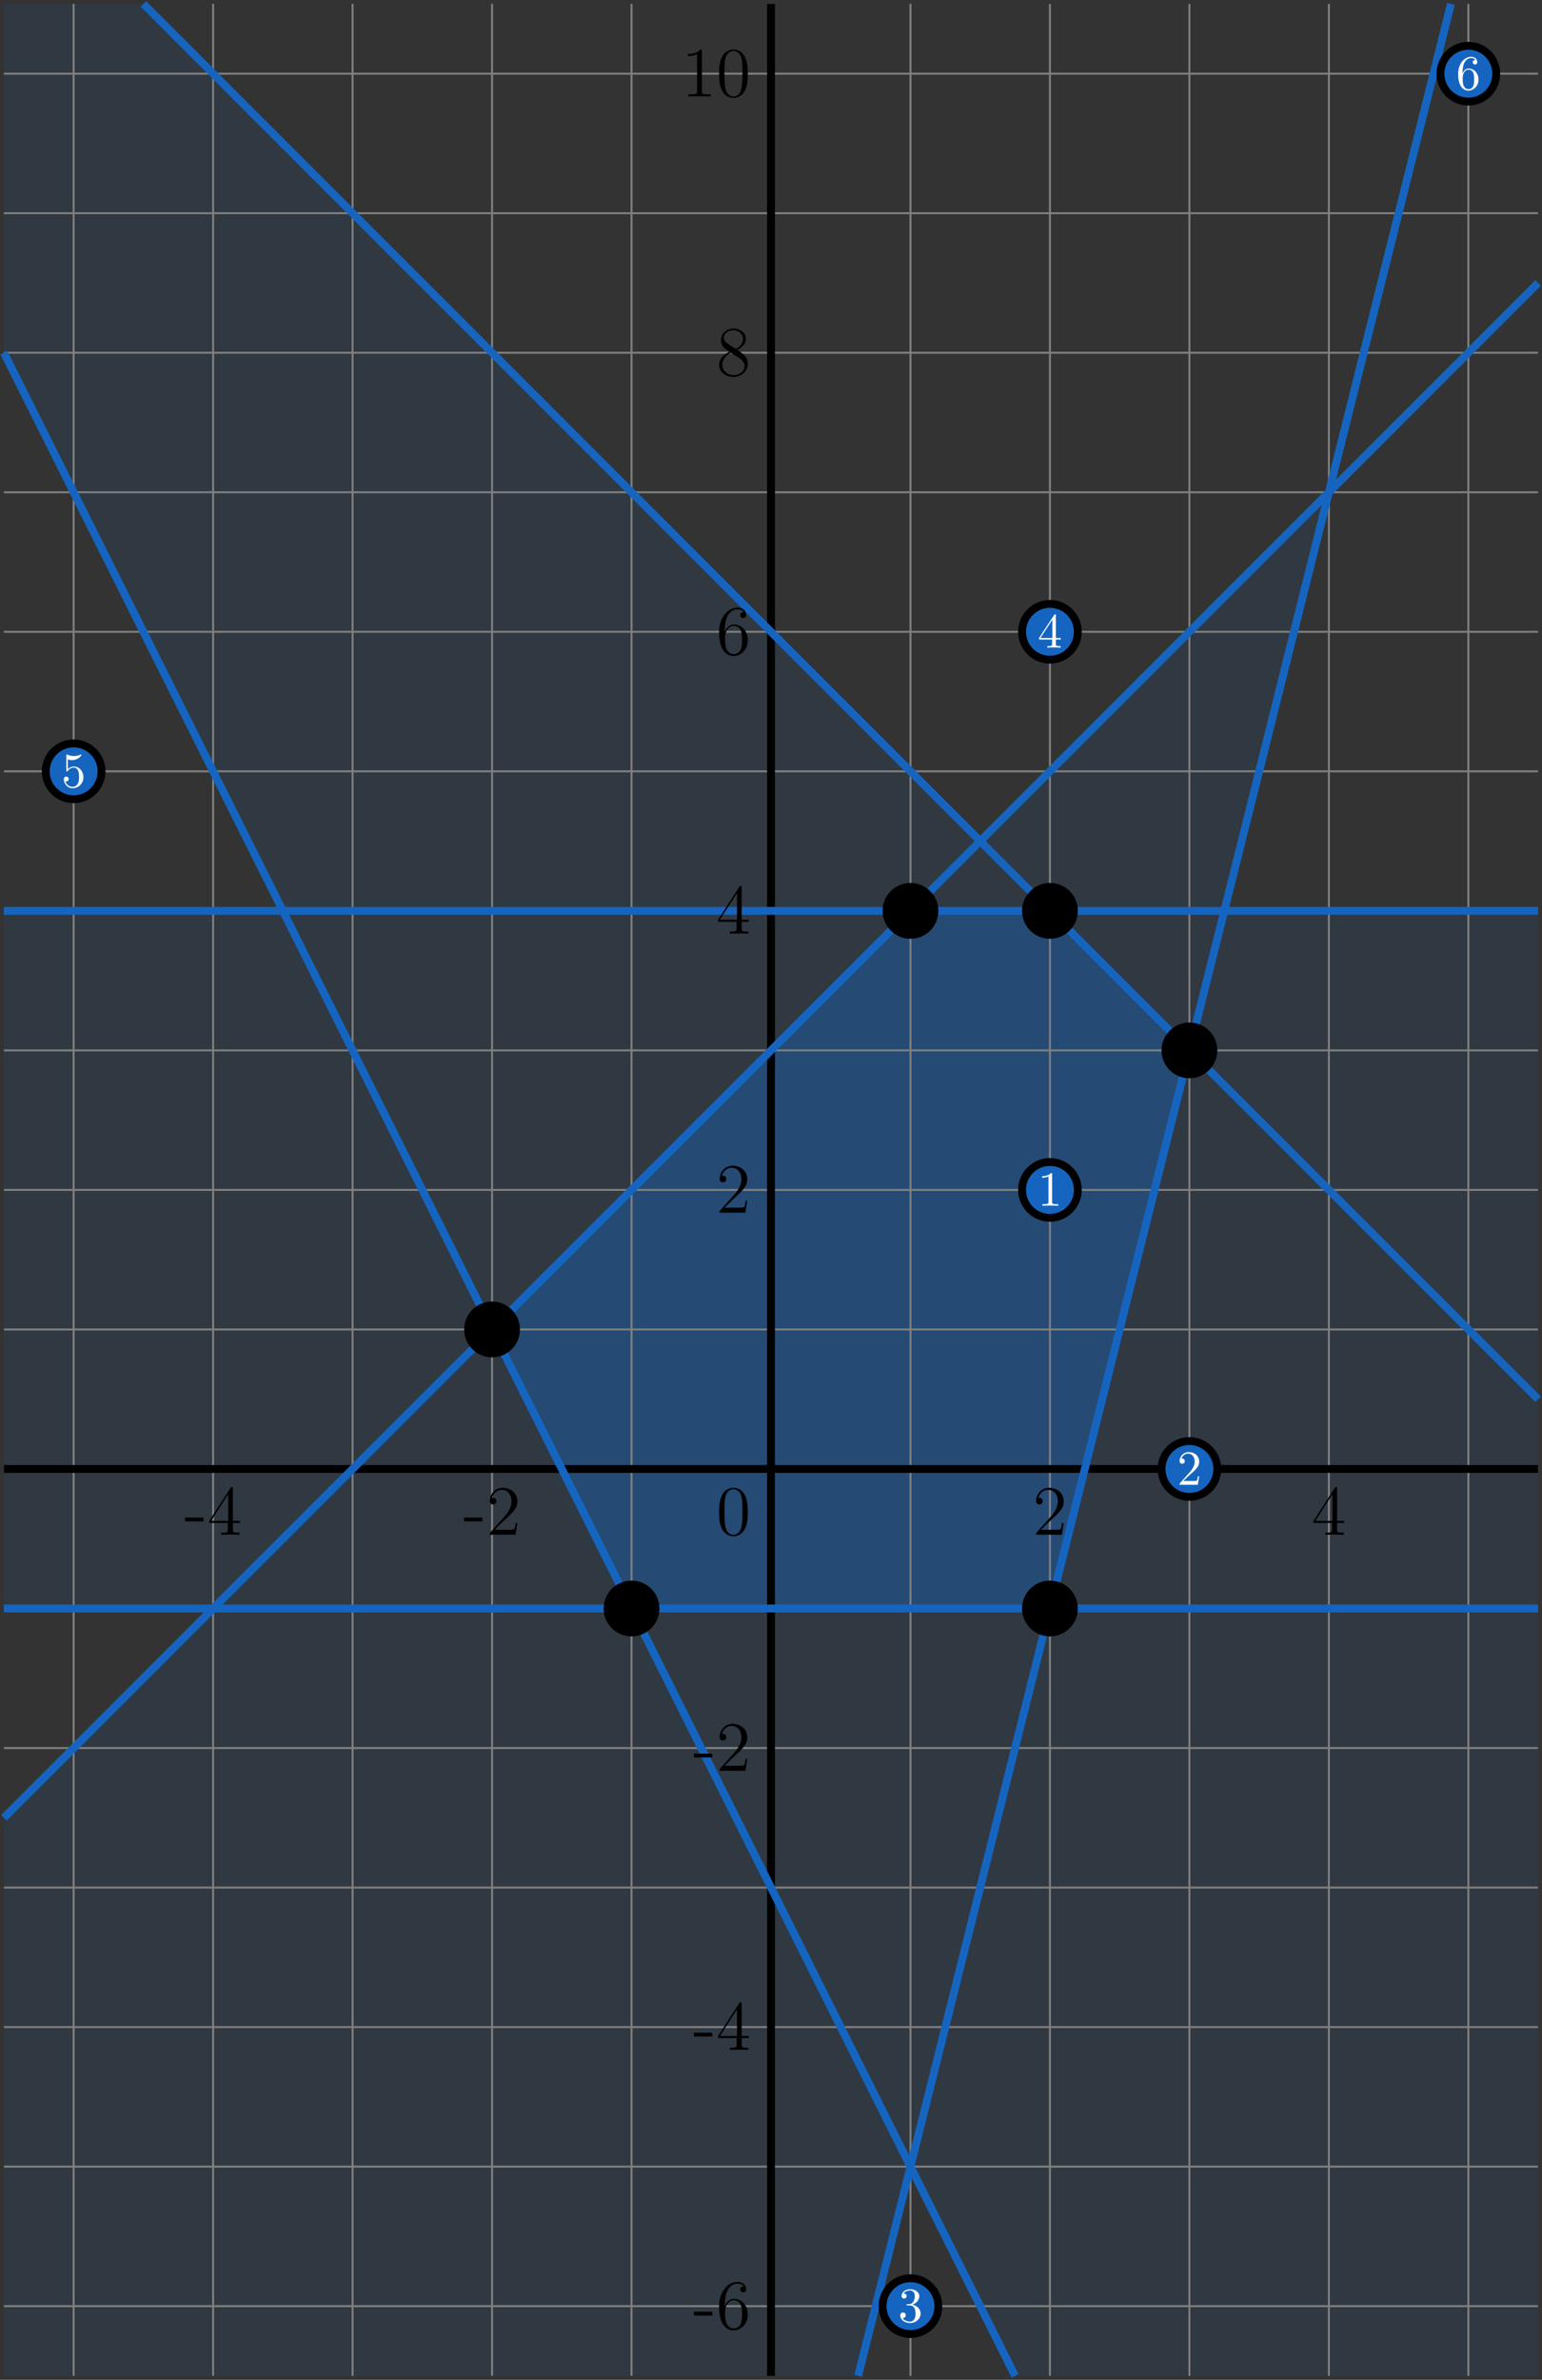 <?xml version='1.0' encoding='UTF-8'?>
<!-- This file was generated by dvisvgm 2.6.1 -->
<svg height='483.489pt' version='1.1' viewBox='-72.001 -72.004 313.407 483.489' width='313.407pt' xmlns='http://www.w3.org/2000/svg' xmlns:xlink='http://www.w3.org/1999/xlink'>
<rect x="-72.001" y="-72.004" width="313.407" height="483.489" fill="#333333" stroke="none"/>
<defs>
<path d='M3.888 -2.711V-3.486H0.158V-2.711H3.888Z' id='g0-45'/>
<path d='M6.427 -4.591C6.427 -5.782 6.355 -6.944 5.839 -8.034C5.251 -9.225 4.218 -9.54 3.515 -9.54C2.683 -9.54 1.664 -9.124 1.133 -7.933C0.732 -7.03 0.588 -6.14 0.588 -4.591C0.588 -3.199 0.689 -2.152 1.205 -1.133C1.765 -0.043 2.754 0.301 3.5 0.301C4.749 0.301 5.466 -0.445 5.882 -1.277C6.398 -2.353 6.427 -3.759 6.427 -4.591ZM3.5 0.014C3.041 0.014 2.109 -0.244 1.836 -1.808C1.679 -2.668 1.679 -3.759 1.679 -4.763C1.679 -5.939 1.679 -7.001 1.908 -7.847C2.152 -8.809 2.884 -9.253 3.5 -9.253C4.046 -9.253 4.878 -8.923 5.15 -7.69C5.337 -6.872 5.337 -5.738 5.337 -4.763C5.337 -3.802 5.337 -2.711 5.179 -1.836C4.906 -0.258 4.003 0.014 3.5 0.014Z' id='g0-48'/>
<path d='M4.132 -9.196C4.132 -9.526 4.132 -9.54 3.845 -9.54C3.5 -9.153 2.783 -8.622 1.306 -8.622V-8.206C1.635 -8.206 2.353 -8.206 3.142 -8.579V-1.105C3.142 -0.588 3.099 -0.416 1.836 -0.416H1.392V0C1.779 -0.029 3.171 -0.029 3.644 -0.029S5.495 -0.029 5.882 0V-0.416H5.437C4.175 -0.416 4.132 -0.588 4.132 -1.105V-9.196Z' id='g0-49'/>
<path d='M6.312 -2.41H5.997C5.954 -2.166 5.839 -1.377 5.695 -1.148C5.595 -1.019 4.777 -1.019 4.347 -1.019H1.693C2.08 -1.349 2.955 -2.267 3.328 -2.611C5.509 -4.619 6.312 -5.365 6.312 -6.786C6.312 -8.436 5.007 -9.54 3.343 -9.54S0.703 -8.12 0.703 -6.886C0.703 -6.155 1.334 -6.155 1.377 -6.155C1.679 -6.155 2.052 -6.37 2.052 -6.829C2.052 -7.23 1.779 -7.503 1.377 -7.503C1.248 -7.503 1.219 -7.503 1.176 -7.489C1.449 -8.464 2.224 -9.124 3.156 -9.124C4.376 -9.124 5.122 -8.106 5.122 -6.786C5.122 -5.566 4.419 -4.505 3.601 -3.587L0.703 -0.344V0H5.939L6.312 -2.41Z' id='g0-50'/>
<path d='M5.179 -9.339C5.179 -9.612 5.179 -9.684 4.978 -9.684C4.863 -9.684 4.82 -9.684 4.706 -9.512L0.387 -2.812V-2.396H4.16V-1.09C4.16 -0.56 4.132 -0.416 3.084 -0.416H2.798V0C3.127 -0.029 4.261 -0.029 4.663 -0.029S6.212 -0.029 6.542 0V-0.416H6.255C5.222 -0.416 5.179 -0.56 5.179 -1.09V-2.396H6.628V-2.812H5.179V-9.339ZM4.232 -8.22V-2.812H0.746L4.232 -8.22Z' id='g0-52'/>
<path d='M1.765 -4.992C1.765 -8.622 3.529 -9.196 4.304 -9.196C4.82 -9.196 5.337 -9.038 5.609 -8.608C5.437 -8.608 4.892 -8.608 4.892 -8.02C4.892 -7.704 5.107 -7.431 5.48 -7.431C5.839 -7.431 6.083 -7.647 6.083 -8.063C6.083 -8.809 5.538 -9.54 4.29 -9.54C2.482 -9.54 0.588 -7.69 0.588 -4.533C0.588 -0.588 2.31 0.301 3.529 0.301C5.093 0.301 6.427 -1.062 6.427 -2.927C6.427 -4.835 5.093 -6.111 3.658 -6.111C2.381 -6.111 1.908 -5.007 1.765 -4.605V-4.992ZM3.529 -0.086C2.625 -0.086 2.195 -0.889 2.066 -1.191C1.937 -1.564 1.793 -2.267 1.793 -3.271C1.793 -4.404 2.31 -5.825 3.601 -5.825C4.39 -5.825 4.806 -5.294 5.021 -4.806C5.251 -4.275 5.251 -3.558 5.251 -2.941C5.251 -2.209 5.251 -1.564 4.978 -1.019C4.619 -0.33 4.103 -0.086 3.529 -0.086Z' id='g0-54'/>
<path d='M4.275 -5.179C4.992 -5.566 6.04 -6.226 6.04 -7.431C6.04 -8.679 4.835 -9.54 3.515 -9.54C2.095 -9.54 0.976 -8.493 0.976 -7.187C0.976 -6.7 1.119 -6.212 1.521 -5.724C1.679 -5.538 1.693 -5.523 2.697 -4.82C1.306 -4.175 0.588 -3.214 0.588 -2.166C0.588 -0.646 2.037 0.301 3.5 0.301C5.093 0.301 6.427 -0.875 6.427 -2.381C6.427 -3.845 5.394 -4.49 4.275 -5.179ZM2.324 -6.47C2.138 -6.599 1.564 -6.972 1.564 -7.675C1.564 -8.608 2.539 -9.196 3.5 -9.196C4.533 -9.196 5.452 -8.45 5.452 -7.417C5.452 -6.542 4.82 -5.839 3.988 -5.38L2.324 -6.47ZM2.998 -4.619L4.734 -3.486C5.107 -3.242 5.767 -2.798 5.767 -1.922C5.767 -0.832 4.663 -0.086 3.515 -0.086C2.295 -0.086 1.248 -0.976 1.248 -2.166C1.248 -3.285 2.066 -4.189 2.998 -4.619Z' id='g0-56'/>
<path d='M2.929 -6.376C2.929 -6.615 2.929 -6.635 2.7 -6.635C2.082 -5.998 1.205 -5.998 0.887 -5.998V-5.689C1.086 -5.689 1.674 -5.689 2.192 -5.948V-0.787C2.192 -0.428 2.162 -0.309 1.265 -0.309H0.946V0C1.295 -0.03 2.162 -0.03 2.56 -0.03S3.826 -0.03 4.174 0V-0.309H3.856C2.959 -0.309 2.929 -0.418 2.929 -0.787V-6.376Z' id='g1-49'/>
<path d='M1.265 -0.767L2.321 -1.793C3.875 -3.168 4.473 -3.706 4.473 -4.702C4.473 -5.838 3.577 -6.635 2.361 -6.635C1.235 -6.635 0.498 -5.719 0.498 -4.832C0.498 -4.274 0.996 -4.274 1.026 -4.274C1.196 -4.274 1.544 -4.394 1.544 -4.802C1.544 -5.061 1.365 -5.32 1.016 -5.32C0.936 -5.32 0.917 -5.32 0.887 -5.31C1.116 -5.958 1.654 -6.326 2.232 -6.326C3.138 -6.326 3.567 -5.519 3.567 -4.702C3.567 -3.905 3.068 -3.118 2.521 -2.501L0.608 -0.369C0.498 -0.259 0.498 -0.239 0.498 0H4.194L4.473 -1.733H4.224C4.174 -1.435 4.105 -0.996 4.005 -0.847C3.935 -0.767 3.278 -0.767 3.059 -0.767H1.265Z' id='g1-50'/>
<path d='M2.889 -3.507C3.706 -3.776 4.284 -4.473 4.284 -5.26C4.284 -6.077 3.407 -6.635 2.451 -6.635C1.445 -6.635 0.687 -6.037 0.687 -5.28C0.687 -4.951 0.907 -4.762 1.196 -4.762C1.504 -4.762 1.704 -4.981 1.704 -5.27C1.704 -5.768 1.235 -5.768 1.086 -5.768C1.395 -6.257 2.052 -6.386 2.411 -6.386C2.819 -6.386 3.367 -6.167 3.367 -5.27C3.367 -5.151 3.347 -4.573 3.088 -4.134C2.79 -3.656 2.451 -3.626 2.202 -3.616C2.122 -3.606 1.883 -3.587 1.813 -3.587C1.733 -3.577 1.664 -3.567 1.664 -3.467C1.664 -3.357 1.733 -3.357 1.903 -3.357H2.341C3.158 -3.357 3.527 -2.68 3.527 -1.704C3.527 -0.349 2.839 -0.06 2.401 -0.06C1.973 -0.06 1.225 -0.229 0.877 -0.817C1.225 -0.767 1.534 -0.986 1.534 -1.365C1.534 -1.724 1.265 -1.923 0.976 -1.923C0.737 -1.923 0.418 -1.783 0.418 -1.345C0.418 -0.438 1.345 0.219 2.431 0.219C3.646 0.219 4.553 -0.687 4.553 -1.704C4.553 -2.521 3.925 -3.298 2.889 -3.507Z' id='g1-51'/>
<path d='M2.929 -1.644V-0.777C2.929 -0.418 2.909 -0.309 2.172 -0.309H1.963V0C2.371 -0.03 2.889 -0.03 3.308 -0.03S4.254 -0.03 4.663 0V-0.309H4.453C3.716 -0.309 3.696 -0.418 3.696 -0.777V-1.644H4.692V-1.953H3.696V-6.486C3.696 -6.685 3.696 -6.745 3.537 -6.745C3.447 -6.745 3.417 -6.745 3.337 -6.625L0.279 -1.953V-1.644H2.929ZM2.989 -1.953H0.558L2.989 -5.669V-1.953Z' id='g1-52'/>
<path d='M4.473 -2.002C4.473 -3.188 3.656 -4.184 2.58 -4.184C2.102 -4.184 1.674 -4.025 1.315 -3.676V-5.619C1.514 -5.559 1.843 -5.489 2.162 -5.489C3.387 -5.489 4.085 -6.396 4.085 -6.526C4.085 -6.585 4.055 -6.635 3.985 -6.635C3.975 -6.635 3.955 -6.635 3.905 -6.605C3.706 -6.516 3.218 -6.316 2.55 -6.316C2.152 -6.316 1.694 -6.386 1.225 -6.595C1.146 -6.625 1.126 -6.625 1.106 -6.625C1.006 -6.625 1.006 -6.545 1.006 -6.386V-3.437C1.006 -3.258 1.006 -3.178 1.146 -3.178C1.215 -3.178 1.235 -3.208 1.275 -3.268C1.385 -3.427 1.753 -3.965 2.56 -3.965C3.078 -3.965 3.328 -3.507 3.407 -3.328C3.567 -2.959 3.587 -2.57 3.587 -2.072C3.587 -1.724 3.587 -1.126 3.347 -0.707C3.108 -0.319 2.74 -0.06 2.281 -0.06C1.554 -0.06 0.986 -0.588 0.817 -1.176C0.847 -1.166 0.877 -1.156 0.986 -1.156C1.315 -1.156 1.484 -1.405 1.484 -1.644S1.315 -2.132 0.986 -2.132C0.847 -2.132 0.498 -2.062 0.498 -1.604C0.498 -0.747 1.186 0.219 2.301 0.219C3.457 0.219 4.473 -0.737 4.473 -2.002Z' id='g1-53'/>
<path d='M1.315 -3.268V-3.507C1.315 -6.027 2.55 -6.386 3.059 -6.386C3.298 -6.386 3.716 -6.326 3.935 -5.988C3.786 -5.988 3.387 -5.988 3.387 -5.539C3.387 -5.23 3.626 -5.081 3.846 -5.081C4.005 -5.081 4.304 -5.171 4.304 -5.559C4.304 -6.157 3.866 -6.635 3.039 -6.635C1.763 -6.635 0.418 -5.35 0.418 -3.148C0.418 -0.488 1.574 0.219 2.501 0.219C3.606 0.219 4.553 -0.717 4.553 -2.032C4.553 -3.298 3.666 -4.254 2.56 -4.254C1.883 -4.254 1.514 -3.746 1.315 -3.268ZM2.501 -0.06C1.873 -0.06 1.574 -0.658 1.514 -0.807C1.335 -1.275 1.335 -2.072 1.335 -2.252C1.335 -3.029 1.654 -4.025 2.55 -4.025C2.71 -4.025 3.168 -4.025 3.477 -3.407C3.656 -3.039 3.656 -2.531 3.656 -2.042C3.656 -1.564 3.656 -1.066 3.487 -0.707C3.188 -0.11 2.73 -0.06 2.501 -0.06Z' id='g1-54'/>
</defs>
<g id='page1'>
<path d='M-71.204 410.688H102.418L113.051 368.168L134.309 410.688H240.609V113.047H176.828L198.089 28.008L127.223 98.875L-42.86 -71.207H-71.204V-0.34L-14.512 113.047H-71.204V254.781H-28.684L-71.204 297.301Z' fill='#1565c0' fill-opacity='0.1'/>
<path d='M56.355 254.781H141.394L169.742 141.394L141.394 113.047H113.051L28.008 198.09Z' fill='#1565c0' fill-opacity='0.4'/>
<path d='M-71.204 396.516H240.609M-71.204 368.168H240.609M-71.204 339.82H240.609M-71.204 311.477H240.609M-71.204 283.129H240.609M-71.204 254.781H240.609M-71.204 226.434H240.609M-71.204 198.09H240.609M-71.204 169.742H240.609M-71.204 141.394H240.609M-71.204 113.047H240.609M-71.204 84.699H240.609M-71.204 56.355H240.609M-71.204 28.008H240.609M-71.204 -0.34H240.609M-71.204 -28.687H240.609M-71.204 -57.031H240.609M-57.032 410.688V-71.207M-28.684 410.688V-71.207M-0.34 410.688V-71.207M28.008 410.688V-71.207M56.355 410.688V-71.207M84.703 410.688V-71.207M113.051 410.688V-71.207M141.394 410.688V-71.207M169.742 410.688V-71.207M198.089 410.688V-71.207M226.437 410.688V-71.207' fill='none' stroke='#808080' stroke-miterlimit='10' stroke-width='0.399'/>
<path d='M-71.204 226.434H240.609M84.703 410.688V-71.207' fill='none' stroke='#000000' stroke-miterlimit='10' stroke-width='1.594'/>
<path d='M-71.204 254.781H240.609M102.418 410.688L222.894 -71.207M240.609 212.262L-42.86 -71.207M240.609 113.047H-71.204M240.609 -14.512L-71.204 297.301M-71.204 -0.34L134.309 410.688' fill='none' stroke='#1565c0' stroke-miterlimit='10' stroke-width='1.594'/>
<path d='M62.023 254.781C62.023 251.652 59.488 249.113 56.355 249.113C53.223 249.113 50.688 251.652 50.688 254.781C50.688 257.914 53.223 260.449 56.355 260.449C59.488 260.449 62.023 257.914 62.023 254.781ZM147.066 254.781C147.066 251.652 144.527 249.113 141.394 249.113C138.266 249.113 135.727 251.652 135.727 254.781C135.727 257.914 138.266 260.449 141.394 260.449C144.527 260.449 147.066 257.914 147.066 254.781ZM175.414 141.394C175.414 138.262 172.875 135.727 169.742 135.727C166.613 135.727 164.074 138.262 164.074 141.394C164.074 144.527 166.613 147.062 169.742 147.062C172.875 147.062 175.414 144.527 175.414 141.394ZM147.066 113.047C147.066 109.918 144.527 107.379 141.394 107.379C138.266 107.379 135.727 109.918 135.727 113.047C135.727 116.18 138.266 118.719 141.394 118.719C144.527 118.719 147.066 116.18 147.066 113.047ZM118.719 113.047C118.719 109.918 116.18 107.379 113.051 107.379C109.918 107.379 107.379 109.918 107.379 113.047C107.379 116.18 109.918 118.719 113.051 118.719C116.18 118.719 118.719 116.18 118.719 113.047ZM33.68 198.09C33.68 194.957 31.141 192.418 28.008 192.418C24.879 192.418 22.34 194.957 22.34 198.09C22.34 201.219 24.879 203.758 28.008 203.758C31.141 203.758 33.68 201.219 33.68 198.09Z'/>
<path d='M147.066 169.742C147.066 166.609 144.527 164.07 141.394 164.07C138.266 164.07 135.727 166.609 135.727 169.742C135.727 172.871 138.266 175.41 141.394 175.41C144.527 175.41 147.066 172.871 147.066 169.742ZM175.414 226.434C175.414 223.305 172.875 220.766 169.742 220.766C166.613 220.766 164.074 223.305 164.074 226.434C164.074 229.566 166.613 232.105 169.742 232.105C172.875 232.105 175.414 229.566 175.414 226.434ZM118.719 396.516C118.719 393.387 116.18 390.848 113.051 390.848C109.918 390.848 107.379 393.387 107.379 396.516C107.379 399.648 109.918 402.184 113.051 402.184C116.18 402.184 118.719 399.648 118.719 396.516ZM147.066 56.355C147.066 53.223 144.527 50.684 141.394 50.684C138.266 50.684 135.727 53.223 135.727 56.355C135.727 59.484 138.266 62.023 141.394 62.023C144.527 62.023 147.066 59.484 147.066 56.355ZM-51.364 84.699C-51.364 81.57 -53.903 79.031 -57.032 79.031C-60.164 79.031 -62.7 81.57 -62.7 84.699C-62.7 87.832 -60.164 90.371 -57.032 90.371C-53.903 90.371 -51.364 87.832 -51.364 84.699ZM232.105 -57.031C232.105 -60.164 229.566 -62.703 226.437 -62.703C223.304 -62.703 220.765 -60.164 220.765 -57.031C220.765 -53.902 223.304 -51.363 226.437 -51.363C229.566 -51.363 232.105 -53.902 232.105 -57.031Z' fill='#1565c0'/>
<path d='M147.066 169.742C147.066 166.609 144.527 164.07 141.394 164.07C138.266 164.07 135.727 166.609 135.727 169.742C135.727 172.871 138.266 175.41 141.394 175.41C144.527 175.41 147.066 172.871 147.066 169.742ZM175.414 226.434C175.414 223.305 172.875 220.766 169.742 220.766C166.613 220.766 164.074 223.305 164.074 226.434C164.074 229.566 166.613 232.105 169.742 232.105C172.875 232.105 175.414 229.566 175.414 226.434ZM118.719 396.516C118.719 393.387 116.18 390.848 113.051 390.848C109.918 390.848 107.379 393.387 107.379 396.516C107.379 399.648 109.918 402.184 113.051 402.184C116.18 402.184 118.719 399.648 118.719 396.516ZM147.066 56.355C147.066 53.223 144.527 50.684 141.394 50.684C138.266 50.684 135.727 53.223 135.727 56.355C135.727 59.484 138.266 62.023 141.394 62.023C144.527 62.023 147.066 59.484 147.066 56.355ZM-51.364 84.699C-51.364 81.57 -53.903 79.031 -57.032 79.031C-60.164 79.031 -62.7 81.57 -62.7 84.699C-62.7 87.832 -60.164 90.371 -57.032 90.371C-53.903 90.371 -51.364 87.832 -51.364 84.699ZM232.105 -57.031C232.105 -60.164 229.566 -62.703 226.437 -62.703C223.304 -62.703 220.765 -60.164 220.765 -57.031C220.765 -53.902 223.304 -51.363 226.437 -51.363C229.566 -51.363 232.105 -53.902 232.105 -57.031Z' fill='none' stroke='#000000' stroke-miterlimit='10' stroke-width='1.594'/>
<g fill='#ffffff' transform='matrix(1 0 0 1 54.203 -53.483)'>
<use x='84.702' xlink:href='#g1-49' y='226.435'/>
</g>
<g fill='#ffffff' transform='matrix(1 0 0 1 82.55 3.21)'>
<use x='84.702' xlink:href='#g1-50' y='226.435'/>
</g>
<g fill='#ffffff' transform='matrix(1 0 0 1 25.857 173.291)'>
<use x='84.702' xlink:href='#g1-51' y='226.435'/>
</g>
<g fill='#ffffff' transform='matrix(1 0 0 1 54.203 -166.871)'>
<use x='84.702' xlink:href='#g1-52' y='226.435'/>
</g>
<g fill='#ffffff' transform='matrix(1 0 0 1 -144.225 -138.524)'>
<use x='84.702' xlink:href='#g1-53' y='226.435'/>
</g>
<g fill='#ffffff' transform='matrix(1 0 0 1 139.244 -280.258)'>
<use x='84.702' xlink:href='#g1-54' y='226.435'/>
</g>
<g transform='matrix(1 0 0 1 -119.24 13.363)'>
<use x='84.702' xlink:href='#g0-45' y='226.435'/>
<use x='89.385' xlink:href='#g0-52' y='226.435'/>
</g>
<g transform='matrix(1 0 0 1 -62.547 13.363)'>
<use x='84.702' xlink:href='#g0-45' y='226.435'/>
<use x='89.385' xlink:href='#g0-50' y='226.435'/>
</g>
<g transform='matrix(1 0 0 1 -11.141 13.363)'>
<use x='84.702' xlink:href='#g0-48' y='226.435'/>
</g>
<g transform='matrix(1 0 0 1 53.182 13.363)'>
<use x='84.702' xlink:href='#g0-50' y='226.435'/>
</g>
<g transform='matrix(1 0 0 1 109.876 13.363)'>
<use x='84.702' xlink:href='#g0-52' y='226.435'/>
</g>
<g transform='matrix(1 0 0 1 -15.824 174.704)'>
<use x='84.702' xlink:href='#g0-45' y='226.435'/>
<use x='89.385' xlink:href='#g0-54' y='226.435'/>
</g>
<g transform='matrix(1 0 0 1 -15.824 118.01)'>
<use x='84.702' xlink:href='#g0-45' y='226.435'/>
<use x='89.385' xlink:href='#g0-52' y='226.435'/>
</g>
<g transform='matrix(1 0 0 1 -15.824 61.316)'>
<use x='84.702' xlink:href='#g0-45' y='226.435'/>
<use x='89.385' xlink:href='#g0-50' y='226.435'/>
</g>
<g transform='matrix(1 0 0 1 -11.141 -52.071)'>
<use x='84.702' xlink:href='#g0-50' y='226.435'/>
</g>
<g transform='matrix(1 0 0 1 -11.141 -108.765)'>
<use x='84.702' xlink:href='#g0-52' y='226.435'/>
</g>
<g transform='matrix(1 0 0 1 -11.141 -165.458)'>
<use x='84.702' xlink:href='#g0-54' y='226.435'/>
</g>
<g transform='matrix(1 0 0 1 -11.141 -222.152)'>
<use x='84.702' xlink:href='#g0-56' y='226.435'/>
</g>
<g transform='matrix(1 0 0 1 -18.165 -278.845)'>
<use x='84.702' xlink:href='#g0-49' y='226.435'/>
<use x='91.726' xlink:href='#g0-48' y='226.435'/>
</g>
</g>
</svg>